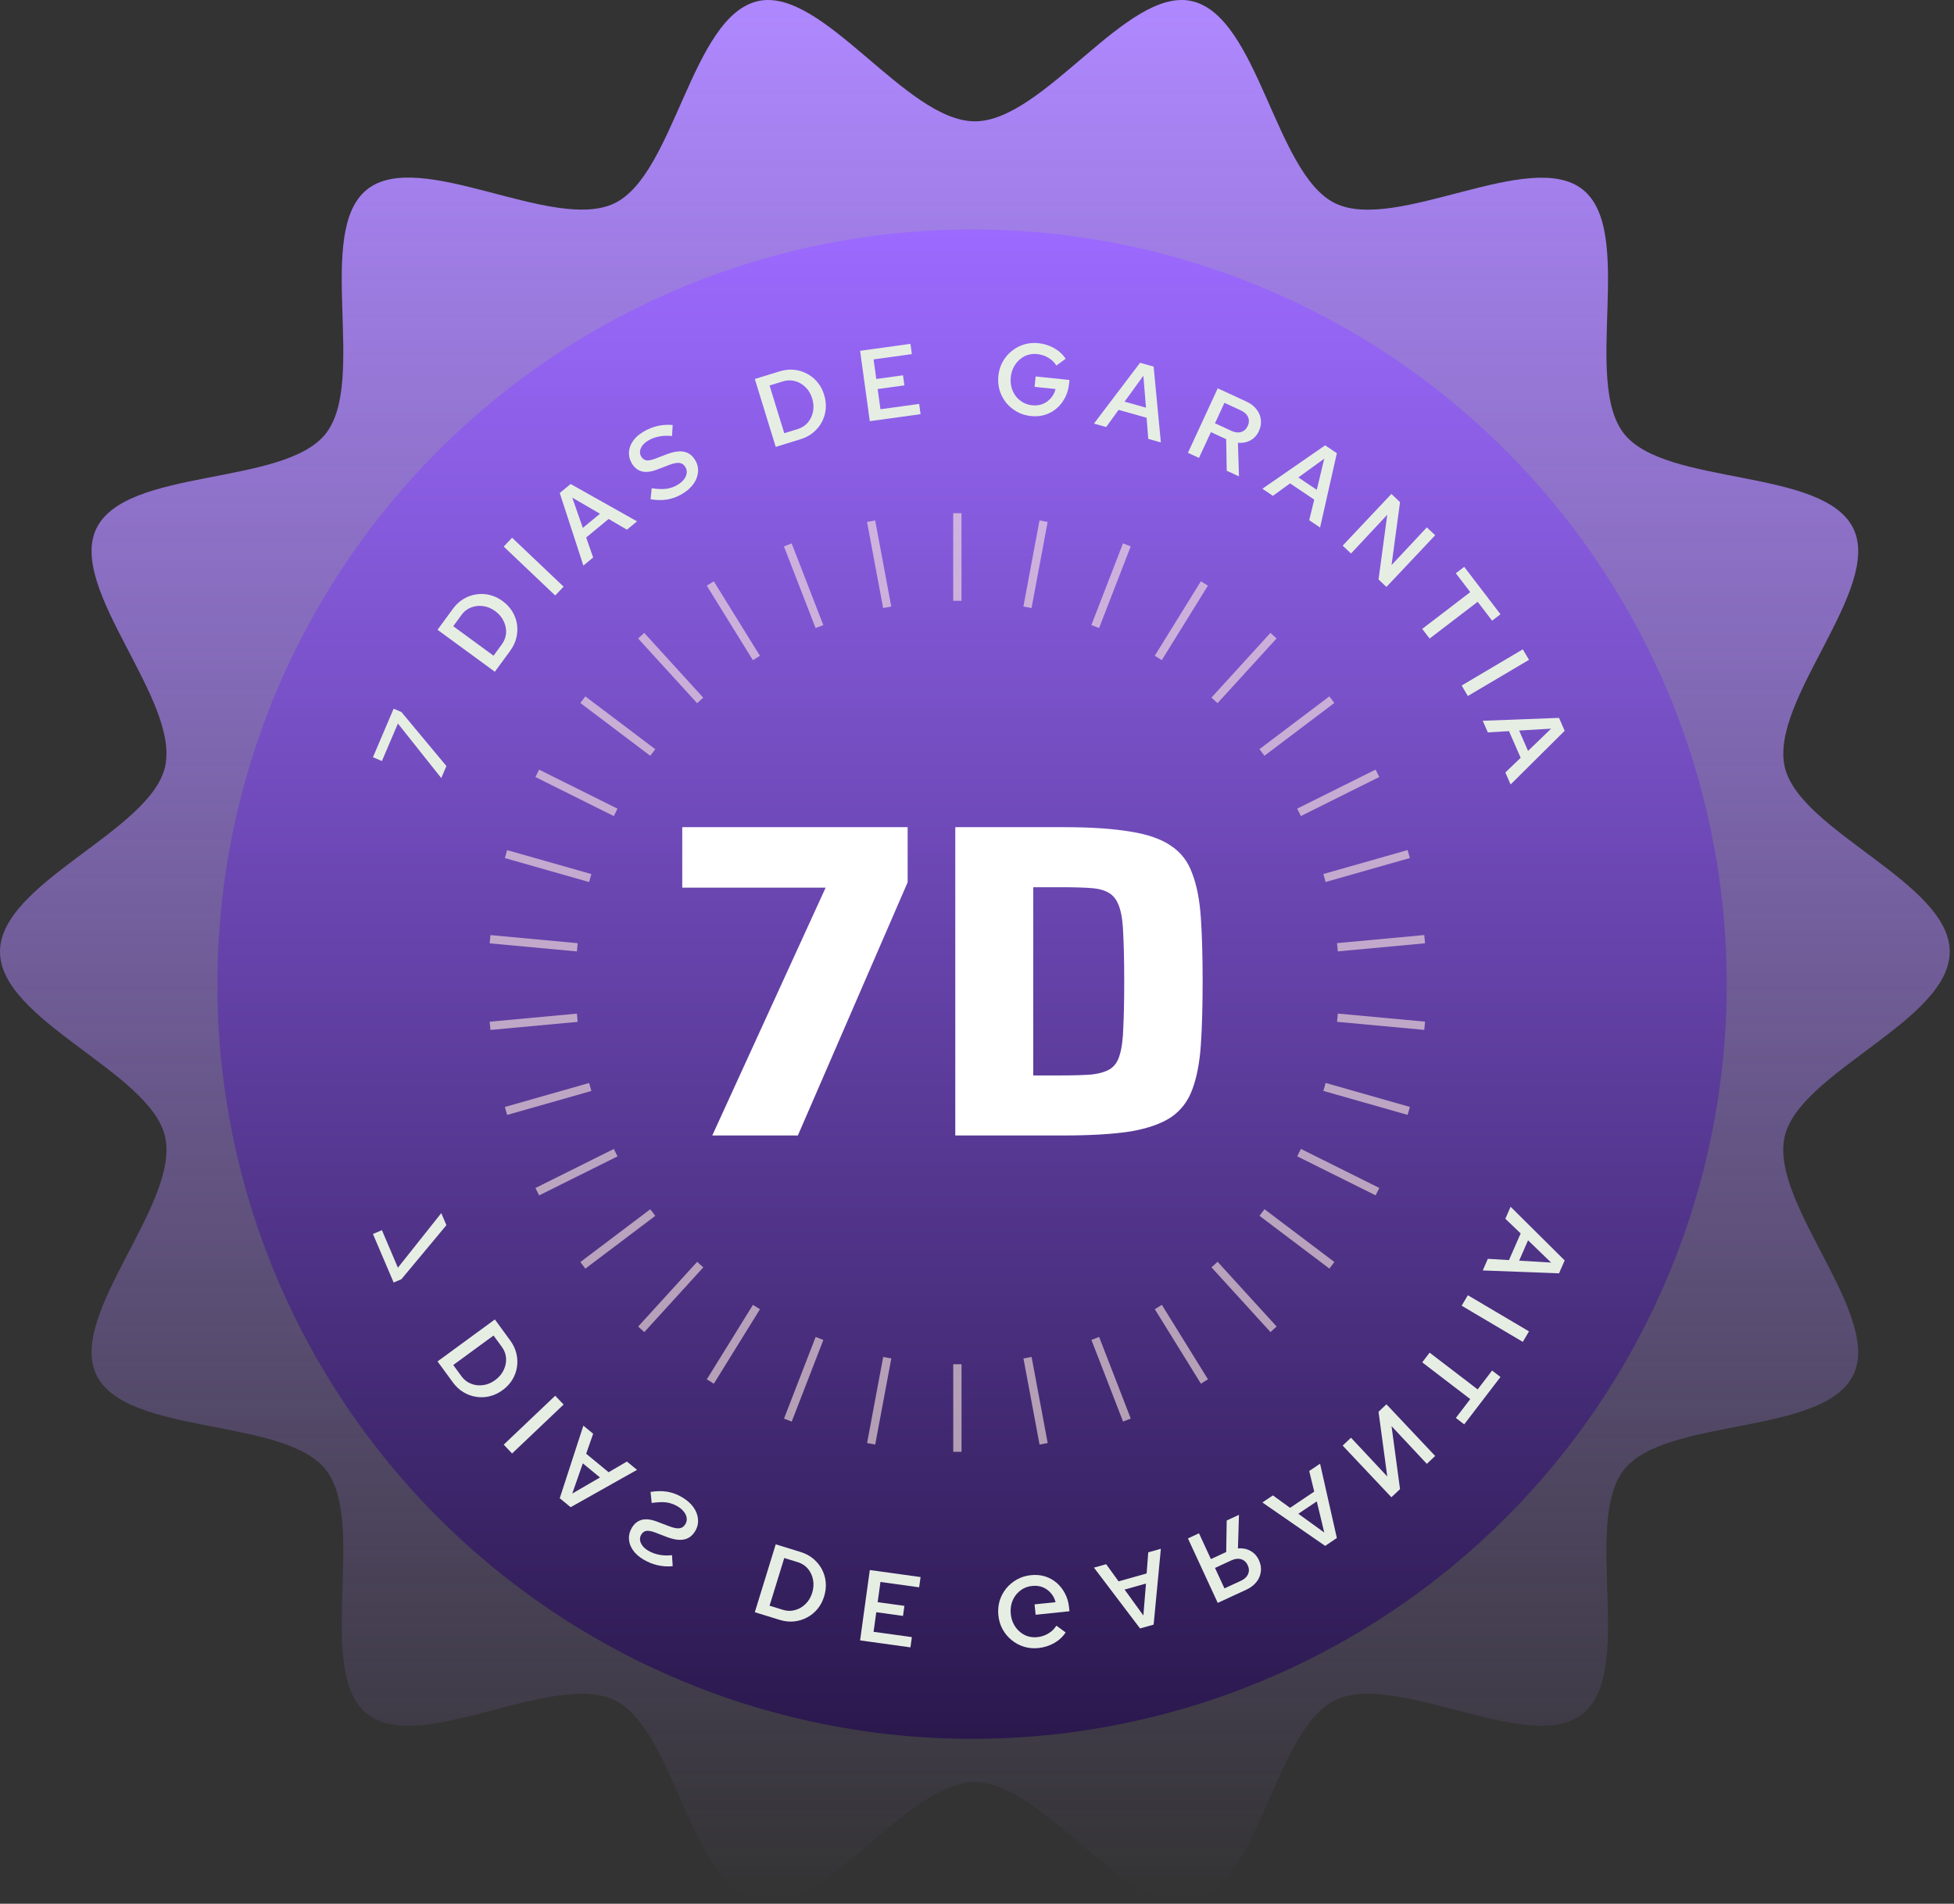 <svg xmlns="http://www.w3.org/2000/svg" width="272" height="265" viewBox="0 0 272 265" fill="none"><rect x="0" y="0" width="272" height="265" fill="#333333" stroke="none"/><path d="M271.404 132.475C271.404 142.09 250.468 149.217 248.426 158.218C246.316 167.505 262.033 182.994 257.99 191.374C253.88 199.887 231.928 197.231 226.087 204.552C220.221 211.905 227.667 232.706 220.313 238.573C213.001 244.414 194.377 232.547 185.863 236.656C177.484 240.699 175.181 262.693 165.903 264.803C156.91 266.845 145.321 248.07 135.706 248.07C126.091 248.07 114.502 266.845 105.509 264.803C96.222 262.693 93.919 240.699 85.54 236.656C77.026 232.547 58.402 244.414 51.09 238.573C43.736 232.706 51.191 211.897 45.317 204.552C39.475 197.24 17.523 199.896 13.413 191.374C9.371 182.994 25.087 167.505 22.978 158.218C20.935 149.225 0 142.09 0 132.475C0 122.861 20.935 115.734 22.978 106.733C25.087 97.446 9.371 81.957 13.413 73.577C17.523 65.064 39.475 67.719 45.317 60.399C51.183 53.045 43.736 32.245 51.09 26.378C58.444 20.512 77.026 32.404 85.54 28.294C93.928 24.26 96.222 2.266 105.509 0.156C114.502 -1.886 126.091 16.89 135.706 16.89C145.321 16.89 156.91 -1.894 165.903 0.156C175.19 2.266 177.493 24.26 185.872 28.303C194.386 32.413 213.01 20.546 220.322 26.387C227.675 32.253 220.221 53.062 226.095 60.408C231.936 67.719 253.889 65.064 257.998 73.586C262.041 81.965 246.325 97.454 248.434 106.741C250.477 115.734 271.412 122.869 271.412 132.484L271.404 132.475Z" fill="url(#paint0_linear_2318_2)"></path><circle cx="135.311" cy="136.992" r="105.055" fill="url(#paint1_linear_2318_2)"></circle><path d="M61.426 108.31L55.389 100.714L53.162 105.937L51.914 105.405L54.796 98.649L55.874 99.109L62.14 106.634L61.426 108.31Z" fill="#E6EEE4"></path><path d="M68.701 91.272L69.86 89.688C70.211 89.209 70.406 88.687 70.447 88.121C70.479 87.55 70.366 86.995 70.108 86.455C69.849 85.916 69.457 85.454 68.933 85.07C68.401 84.681 67.843 84.448 67.258 84.37C66.665 84.286 66.106 84.349 65.579 84.559C65.045 84.763 64.602 85.104 64.252 85.583L63.092 87.168L68.701 91.272ZM68.885 93.507L60.906 87.668L63.041 84.75C63.464 84.172 63.956 83.715 64.517 83.379C65.078 83.043 65.672 82.83 66.298 82.739C66.922 82.636 67.55 82.663 68.18 82.822C68.804 82.975 69.397 83.257 69.959 83.668C70.522 84.08 70.974 84.562 71.315 85.116C71.65 85.664 71.865 86.254 71.963 86.885C72.059 87.504 72.032 88.132 71.881 88.768C71.73 89.405 71.443 90.012 71.021 90.589L68.885 93.507Z" fill="#E6EEE4"></path><path d="M77.286 82.893L70.118 76.082L71.285 74.853L78.454 81.664L77.286 82.893Z" fill="#E6EEE4"></path><path d="M81.206 78.725L77.918 68.623L79.433 67.375L88.675 72.573L87.268 73.732L84.723 72.241L81.594 74.819L82.569 77.603L81.206 78.725ZM81.131 73.48L83.519 71.513L79.661 69.273L81.131 73.48Z" fill="#E6EEE4"></path><path d="M94.945 68.763C94.28 69.155 93.585 69.413 92.859 69.535C92.136 69.645 91.369 69.633 90.558 69.5L90.716 67.963C91.531 68.083 92.208 68.11 92.748 68.042C93.296 67.97 93.817 67.788 94.312 67.496C94.685 67.276 94.98 67.025 95.196 66.744C95.421 66.458 95.551 66.168 95.585 65.874C95.628 65.576 95.57 65.293 95.412 65.025C95.206 64.677 94.933 64.482 94.592 64.443C94.255 64.391 93.774 64.483 93.149 64.721L91.422 65.38C90.607 65.687 89.91 65.765 89.329 65.616C88.752 65.453 88.294 65.084 87.954 64.509C87.652 63.998 87.518 63.475 87.552 62.941C87.582 62.398 87.766 61.885 88.103 61.401C88.444 60.905 88.935 60.467 89.576 60.089C90.216 59.711 90.879 59.444 91.565 59.291C92.251 59.137 92.943 59.095 93.64 59.165L93.545 60.698C92.923 60.627 92.338 60.645 91.788 60.751C91.233 60.849 90.717 61.039 90.238 61.322C89.898 61.523 89.629 61.753 89.432 62.011C89.243 62.265 89.13 62.529 89.094 62.801C89.067 63.069 89.12 63.317 89.254 63.544C89.436 63.852 89.679 64.031 89.982 64.082C90.288 64.119 90.697 64.042 91.207 63.85L92.878 63.208C93.829 62.854 94.619 62.748 95.25 62.89C95.888 63.026 96.399 63.419 96.782 64.068C97.089 64.587 97.216 65.135 97.163 65.713C97.119 66.286 96.909 66.837 96.532 67.366C96.155 67.895 95.626 68.36 94.945 68.763Z" fill="#E6EEE4"></path><path d="M109.17 60.303L111.046 59.725C111.613 59.55 112.082 59.248 112.452 58.819C112.82 58.381 113.061 57.868 113.176 57.281C113.29 56.694 113.252 56.089 113.061 55.468C112.867 54.838 112.559 54.318 112.136 53.906C111.711 53.485 111.224 53.201 110.677 53.054C110.126 52.899 109.568 52.908 109.001 53.083L107.124 53.661L109.17 60.303ZM107.982 62.206L105.072 52.756L108.528 51.691C109.212 51.481 109.879 51.408 110.53 51.474C111.181 51.539 111.784 51.723 112.34 52.025C112.902 52.315 113.389 52.712 113.801 53.216C114.209 53.711 114.516 54.291 114.721 54.957C114.927 55.623 115.001 56.28 114.944 56.928C114.885 57.567 114.706 58.169 114.407 58.734C114.114 59.288 113.717 59.774 113.216 60.195C112.715 60.615 112.122 60.931 111.438 61.141L107.982 62.206Z" fill="#E6EEE4"></path><path d="M121.078 58.627L119.726 48.831L126.736 47.863L126.933 49.291L121.602 50.027L121.979 52.755L125.701 52.242L125.894 53.641L122.172 54.155L122.56 56.967L127.947 56.224L128.145 57.651L121.078 58.627Z" fill="#E6EEE4"></path><path d="M143.505 57.915C142.794 57.841 142.147 57.641 141.565 57.316C140.984 56.99 140.483 56.573 140.062 56.066C139.652 55.55 139.347 54.973 139.148 54.337C138.96 53.693 138.902 53.019 138.975 52.317C139.048 51.614 139.243 50.972 139.559 50.389C139.886 49.798 140.302 49.297 140.809 48.886C141.317 48.465 141.889 48.156 142.525 47.957C143.161 47.758 143.835 47.695 144.547 47.769C145.334 47.851 146.058 48.078 146.72 48.45C147.391 48.823 147.931 49.319 148.34 49.939L147.049 50.884C146.757 50.418 146.378 50.052 145.913 49.786C145.45 49.511 144.942 49.344 144.389 49.287C143.911 49.237 143.462 49.28 143.04 49.416C142.628 49.553 142.256 49.77 141.922 50.067C141.589 50.354 141.316 50.705 141.102 51.118C140.889 51.531 140.756 51.991 140.703 52.496C140.651 53.002 140.686 53.484 140.809 53.942C140.932 54.39 141.128 54.789 141.394 55.139C141.67 55.49 142 55.779 142.383 56.009C142.767 56.229 143.203 56.364 143.69 56.415C144.214 56.469 144.699 56.411 145.143 56.239C145.588 56.058 145.966 55.785 146.279 55.42C146.601 55.056 146.82 54.633 146.936 54.153L144.014 53.849L144.164 52.402L148.871 52.892L148.814 53.44C148.74 54.152 148.55 54.795 148.244 55.369C147.947 55.944 147.56 56.438 147.081 56.853C146.604 57.257 146.061 57.556 145.454 57.748C144.848 57.932 144.199 57.987 143.505 57.915Z" fill="#E6EEE4"></path><path d="M152.28 58.965L158.698 50.499L160.588 51.031L161.594 61.587L159.84 61.093L159.611 58.152L155.709 57.054L153.979 59.443L152.28 58.965ZM156.544 55.91L159.522 56.748L159.159 52.302L156.544 55.91Z" fill="#E6EEE4"></path><path d="M165.363 63.03L169.511 54.054L173.499 55.897C174.089 56.17 174.557 56.526 174.903 56.966C175.25 57.407 175.452 57.889 175.51 58.414C175.581 58.934 175.492 59.464 175.243 60.002C174.974 60.584 174.577 61.017 174.051 61.303C173.537 61.584 172.961 61.697 172.323 61.641L172.467 66.313L170.761 65.525L170.689 61.135L168.561 60.151L166.901 63.741L165.363 63.03ZM169.13 58.92L171.438 59.986C171.917 60.208 172.36 60.257 172.77 60.135C173.183 60.005 173.488 59.725 173.686 59.298C173.887 58.862 173.902 58.449 173.73 58.058C173.558 57.667 173.232 57.361 172.753 57.14L170.445 56.073L169.13 58.92Z" fill="#E6EEE4"></path><path d="M175.725 68.033L184.463 61.991L186.093 63.086L183.757 73.429L182.245 72.412L182.944 69.547L179.579 67.287L177.191 69.018L175.725 68.033ZM180.73 66.46L183.298 68.185L184.339 63.847L180.73 66.46Z" fill="#E6EEE4"></path><path d="M186.901 75.953L193.685 68.759L194.887 69.893L193.705 78.661L198.618 73.411L199.779 74.506L192.995 81.7L191.895 80.663L193.11 71.653L188.062 77.048L186.901 75.953Z" fill="#E6EEE4"></path><path d="M197.976 87.54L204.663 82.424L202.654 79.799L203.821 78.906L208.868 85.503L207.701 86.396L205.693 83.77L199.006 88.886L197.976 87.54Z" fill="#E6EEE4"></path><path d="M203.465 95.423L211.975 90.388L212.839 91.847L204.328 96.882L203.465 95.423Z" fill="#E6EEE4"></path><path d="M206.402 100.332L217.018 99.929L217.804 101.728L210.279 109.198L209.548 107.528L211.678 105.487L210.053 101.772L207.109 101.95L206.402 100.332ZM211.468 101.693L212.707 104.528L215.916 101.429L211.468 101.693Z" fill="#E6EEE4"></path><path d="M61.426 168.867L55.389 176.463L53.162 171.239L51.914 171.771L54.796 178.528L55.874 178.068L62.14 170.543L61.426 168.867Z" fill="#E6EEE4"></path><path d="M68.701 185.905L69.86 187.489C70.211 187.968 70.406 188.49 70.447 189.056C70.479 189.627 70.366 190.182 70.108 190.722C69.849 191.261 69.457 191.723 68.933 192.106C68.401 192.496 67.843 192.729 67.258 192.807C66.665 192.891 66.106 192.828 65.579 192.618C65.045 192.414 64.602 192.072 64.252 191.594L63.092 190.009L68.701 185.905ZM68.885 183.669L60.906 189.509L63.041 192.427C63.464 193.005 63.956 193.462 64.517 193.798C65.078 194.134 65.672 194.347 66.298 194.437C66.922 194.541 67.55 194.513 68.18 194.355C68.804 194.202 69.397 193.92 69.959 193.508C70.522 193.097 70.974 192.614 71.315 192.061C71.65 191.513 71.865 190.923 71.963 190.291C72.059 189.673 72.032 189.045 71.881 188.409C71.73 187.772 71.443 187.165 71.021 186.587L68.885 183.669Z" fill="#E6EEE4"></path><path d="M77.286 194.285L70.118 201.096L71.285 202.324L78.454 195.514L77.286 194.285Z" fill="#E6EEE4"></path><path d="M81.206 198.451L77.918 208.554L79.433 209.802L88.675 204.603L87.268 203.445L84.723 204.935L81.594 202.358L82.569 199.574L81.206 198.451ZM81.131 203.697L83.519 205.664L79.661 207.903L81.131 203.697Z" fill="#E6EEE4"></path><path d="M94.945 208.414C94.28 208.022 93.585 207.764 92.859 207.641C92.136 207.532 91.369 207.543 90.558 207.677L90.716 209.214C91.531 209.094 92.208 209.067 92.748 209.134C93.296 209.207 93.817 209.389 94.312 209.681C94.685 209.901 94.98 210.152 95.196 210.433C95.421 210.719 95.551 211.009 95.585 211.302C95.628 211.601 95.57 211.884 95.412 212.152C95.206 212.5 94.933 212.694 94.592 212.734C94.255 212.786 93.774 212.693 93.149 212.455L91.422 211.796C90.607 211.49 89.91 211.412 89.329 211.561C88.752 211.723 88.294 212.092 87.954 212.668C87.652 213.179 87.518 213.701 87.552 214.236C87.582 214.778 87.766 215.291 88.103 215.775C88.444 216.272 88.935 216.71 89.576 217.088C90.216 217.466 90.879 217.732 91.565 217.886C92.251 218.039 92.943 218.081 93.64 218.012L93.545 216.479C92.923 216.55 92.338 216.532 91.788 216.426C91.233 216.328 90.717 216.138 90.238 215.855C89.898 215.654 89.629 215.424 89.432 215.165C89.243 214.911 89.13 214.648 89.094 214.375C89.067 214.108 89.12 213.86 89.254 213.633C89.436 213.325 89.679 213.146 89.982 213.095C90.288 213.057 90.697 213.135 91.207 213.326L92.878 213.969C93.829 214.323 94.619 214.429 95.25 214.287C95.888 214.15 96.399 213.757 96.782 213.109C97.089 212.59 97.216 212.041 97.163 211.464C97.119 210.891 96.909 210.34 96.532 209.811C96.155 209.282 95.626 208.817 94.945 208.414Z" fill="#E6EEE4"></path><path d="M109.17 216.874L111.046 217.452C111.613 217.626 112.082 217.928 112.452 218.358C112.82 218.796 113.061 219.309 113.176 219.896C113.29 220.483 113.252 221.087 113.061 221.708C112.867 222.338 112.559 222.859 112.136 223.271C111.711 223.692 111.224 223.976 110.677 224.122C110.126 224.278 109.568 224.268 109.001 224.094L107.124 223.516L109.17 216.874ZM107.982 214.971L105.072 224.421L108.528 225.485C109.212 225.696 109.879 225.769 110.53 225.703C111.181 225.637 111.784 225.454 112.34 225.152C112.902 224.862 113.389 224.465 113.801 223.961C114.209 223.466 114.516 222.886 114.721 222.22C114.927 221.554 115.001 220.897 114.944 220.249C114.885 219.61 114.706 219.008 114.407 218.442C114.114 217.889 113.717 217.402 113.216 216.982C112.715 216.562 112.122 216.246 111.438 216.035L107.982 214.971Z" fill="#E6EEE4"></path><path d="M121.078 218.55L119.726 228.345L126.736 229.313L126.933 227.886L121.602 227.15L121.979 224.421L125.701 224.935L125.894 223.536L122.172 223.022L122.56 220.209L127.947 220.953L128.145 219.526L121.078 218.55Z" fill="#E6EEE4"></path><path d="M143.505 219.262C142.794 219.336 142.147 219.536 141.565 219.861C140.984 220.187 140.483 220.603 140.062 221.111C139.652 221.627 139.347 222.203 139.148 222.839C138.96 223.484 138.902 224.158 138.975 224.86C139.048 225.563 139.243 226.205 139.559 226.788C139.886 227.378 140.302 227.88 140.809 228.291C141.317 228.711 141.889 229.021 142.525 229.22C143.161 229.419 143.835 229.481 144.547 229.407C145.334 229.325 146.058 229.099 146.72 228.727C147.391 228.354 147.931 227.858 148.34 227.237L147.049 226.292C146.757 226.758 146.378 227.124 145.913 227.39C145.45 227.666 144.942 227.832 144.389 227.89C143.911 227.94 143.462 227.896 143.04 227.76C142.628 227.623 142.256 227.406 141.922 227.11C141.589 226.823 141.316 226.472 141.102 226.059C140.889 225.646 140.756 225.186 140.703 224.68C140.651 224.174 140.686 223.693 140.809 223.235C140.932 222.786 141.128 222.387 141.394 222.038C141.67 221.687 142 221.397 142.383 221.168C142.767 220.948 143.203 220.813 143.69 220.762C144.214 220.708 144.699 220.766 145.143 220.938C145.588 221.119 145.966 221.392 146.279 221.757C146.601 222.121 146.82 222.543 146.936 223.023L144.014 223.327L144.164 224.775L148.871 224.285L148.814 223.737C148.74 223.025 148.55 222.382 148.244 221.808C147.947 221.233 147.56 220.738 147.081 220.324C146.604 219.919 146.061 219.621 145.454 219.428C144.848 219.245 144.199 219.19 143.505 219.262Z" fill="#E6EEE4"></path><path d="M152.28 218.213L158.698 226.679L160.588 226.147L161.594 215.591L159.84 216.085L159.611 219.026L155.709 220.124L153.979 217.735L152.28 218.213ZM156.544 221.268L159.522 220.43L159.159 224.876L156.544 221.268Z" fill="#E6EEE4"></path><path d="M165.363 214.147L169.511 223.123L173.499 221.28C174.089 221.007 174.557 220.651 174.903 220.21C175.25 219.77 175.452 219.288 175.51 218.763C175.581 218.242 175.492 217.713 175.243 217.174C174.974 216.593 174.577 216.16 174.051 215.874C173.537 215.593 172.961 215.48 172.323 215.536L172.467 210.864L170.761 211.652L170.689 216.042L168.561 217.026L166.901 213.436L165.363 214.147ZM169.13 218.257L171.438 217.19C171.917 216.969 172.36 216.919 172.77 217.042C173.183 217.172 173.488 217.451 173.686 217.879C173.887 218.315 173.902 218.728 173.73 219.119C173.558 219.51 173.232 219.816 172.753 220.037L170.445 221.104L169.13 218.257Z" fill="#E6EEE4"></path><path d="M175.725 209.143L184.463 215.186L186.093 214.091L183.757 203.748L182.245 204.764L182.944 207.63L179.579 209.89L177.191 208.159L175.725 209.143ZM180.73 210.717L183.298 208.992L184.339 213.329L180.73 210.717Z" fill="#E6EEE4"></path><path d="M186.901 201.225L193.685 208.419L194.887 207.285L193.705 198.517L198.618 203.767L199.779 202.672L192.995 195.478L191.895 196.515L193.11 205.524L188.062 200.13L186.901 201.225Z" fill="#E6EEE4"></path><path d="M197.976 189.637L204.663 194.753L202.654 197.378L203.821 198.27L208.868 191.674L207.701 190.781L205.693 193.406L199.006 188.29L197.976 189.637Z" fill="#E6EEE4"></path><path d="M203.465 181.754L211.975 186.788L212.839 185.329L204.328 180.295L203.465 181.754Z" fill="#E6EEE4"></path><path d="M206.402 176.846L217.018 177.249L217.804 175.45L210.279 167.98L209.548 169.65L211.678 171.691L210.053 175.405L207.109 175.228L206.402 176.846ZM211.468 175.484L212.707 172.65L215.916 175.749L211.468 175.484Z" fill="#E6EEE4"></path><path d="M132.976 158.058V115.141H148.009C151.835 115.141 154.954 115.349 157.366 115.764C159.778 116.139 161.67 116.804 163.043 117.761C164.415 118.675 165.392 119.965 165.975 121.628C166.598 123.25 166.993 125.288 167.16 127.741C167.326 130.195 167.409 133.148 167.409 136.599C167.409 140.051 167.326 143.004 167.16 145.457C166.993 147.911 166.598 149.969 165.975 151.633C165.392 153.255 164.415 154.544 163.043 155.5C161.67 156.415 159.778 157.081 157.366 157.497C154.954 157.871 151.835 158.058 148.009 158.058H132.976ZM143.83 149.699H147.76C149.465 149.699 150.858 149.657 151.939 149.574C153.02 149.45 153.873 149.2 154.497 148.826C155.162 148.41 155.619 147.744 155.869 146.83C156.16 145.873 156.326 144.584 156.368 142.962C156.451 141.299 156.493 139.178 156.493 136.599C156.493 134.021 156.451 131.921 156.368 130.299C156.326 128.635 156.16 127.346 155.869 126.431C155.578 125.475 155.12 124.789 154.497 124.373C153.873 123.957 153.02 123.707 151.939 123.624C150.858 123.541 149.465 123.5 147.76 123.5H143.83V149.699Z" fill="white"></path><path d="M99.149 158.058L114.931 123.562H94.97V115.141H126.347V122.813L111.064 158.058H99.149Z" fill="white"></path><g opacity="0.6"><path d="M132.694 202.09L132.694 189.898H133.846V202.09H132.694Z" fill="#FFEDE1"></path><path d="M120.7 200.871L122.94 188.887L124.073 189.098L121.832 201.083L120.7 200.871Z" fill="#FFEDE1"></path><path d="M109.134 197.473L113.539 186.104L114.613 186.52L110.208 197.889L109.134 197.473Z" fill="#FFEDE1"></path><path d="M98.39 192.004L104.809 181.638L105.788 182.244L99.369 192.61L98.39 192.004Z" fill="#FFEDE1"></path><path d="M88.834 184.655L97.047 175.645L97.899 176.421L89.685 185.431L88.834 184.655Z" fill="#FFEDE1"></path><path d="M80.79 175.675L90.52 168.327L91.214 169.246L81.484 176.594L80.79 175.675Z" fill="#FFEDE1"></path><path d="M74.534 165.369L85.448 159.935L85.961 160.966L75.047 166.4L74.534 165.369Z" fill="#FFEDE1"></path><path d="M70.278 154.09L82.004 150.754L82.32 151.862L70.593 155.198L70.278 154.09Z" fill="#FFEDE1"></path><path d="M68.166 142.221L80.306 141.096L80.413 142.243L68.272 143.368L68.166 142.221Z" fill="#FFEDE1"></path><path d="M68.272 130.167L80.412 131.292L80.306 132.438L68.165 131.313L68.272 130.167Z" fill="#FFEDE1"></path><path d="M70.591 118.336L82.318 121.672L82.002 122.78L70.276 119.443L70.591 118.336Z" fill="#FFEDE1"></path><path d="M75.044 107.133L85.958 112.568L85.445 113.599L74.531 108.164L75.044 107.133Z" fill="#FFEDE1"></path><path d="M81.48 96.939L91.21 104.287L90.516 105.206L80.786 97.858L81.48 96.939Z" fill="#FFEDE1"></path><path d="M89.679 88.101L97.893 97.111L97.042 97.887L88.828 88.877L89.679 88.101Z" fill="#FFEDE1"></path><path d="M99.363 80.921L105.782 91.287L104.802 91.893L98.384 81.527L99.363 80.921Z" fill="#FFEDE1"></path><path d="M110.201 75.642L114.606 87.011L113.532 87.427L109.127 76.059L110.201 75.642Z" fill="#FFEDE1"></path><path d="M121.825 72.445L124.066 84.429L122.933 84.641L120.693 72.656L121.825 72.445Z" fill="#FFEDE1"></path><path d="M133.839 71.438L133.839 83.63H132.687V71.438H133.839Z" fill="#FFEDE1"></path><path d="M145.833 72.655L143.592 84.64L142.46 84.428L144.7 72.443L145.833 72.655Z" fill="#FFEDE1"></path><path d="M157.398 76.056L152.994 87.425L151.92 87.008L156.324 75.64L157.398 76.056Z" fill="#FFEDE1"></path><path d="M168.143 81.523L161.724 91.889L160.745 91.283L167.163 80.917L168.143 81.523Z" fill="#FFEDE1"></path><path d="M177.699 88.873L169.485 97.883L168.634 97.107L176.848 88.097L177.699 88.873Z" fill="#FFEDE1"></path><path d="M185.742 97.853L176.013 105.2L175.319 104.281L185.048 96.934L185.742 97.853Z" fill="#FFEDE1"></path><path d="M191.999 108.158L181.085 113.592L180.572 112.561L191.486 107.127L191.999 108.158Z" fill="#FFEDE1"></path><path d="M196.255 119.437L184.528 122.773L184.213 121.666L195.94 118.329L196.255 119.437Z" fill="#FFEDE1"></path><path d="M198.367 131.306L186.226 132.431L186.12 131.284L198.26 130.159L198.367 131.306Z" fill="#FFEDE1"></path><path d="M198.261 143.361L186.121 142.236L186.227 141.089L198.367 142.214L198.261 143.361Z" fill="#FFEDE1"></path><path d="M195.942 155.192L184.215 151.855L184.531 150.747L196.257 154.084L195.942 155.192Z" fill="#FFEDE1"></path><path d="M191.489 166.394L180.575 160.96L181.088 159.929L192.002 165.363L191.489 166.394Z" fill="#FFEDE1"></path><path d="M185.053 176.588L175.323 169.241L176.017 168.322L185.747 175.669L185.053 176.588Z" fill="#FFEDE1"></path><path d="M176.853 185.425L168.64 176.415L169.491 175.639L177.705 184.649L176.853 185.425Z" fill="#FFEDE1"></path><path d="M167.169 192.606L160.751 182.24L161.73 181.634L168.149 192L167.169 192.606Z" fill="#FFEDE1"></path><path d="M156.331 197.884L151.927 186.515L153.001 186.099L157.405 197.468L156.331 197.884Z" fill="#FFEDE1"></path><path d="M144.707 201.083L142.467 189.098L143.599 188.886L145.84 200.871L144.707 201.083Z" fill="#FFEDE1"></path></g><defs><linearGradient id="paint0_linear_2318_2" x1="135.706" y1="0" x2="135.706" y2="264.958" gradientUnits="userSpaceOnUse"><stop stop-color="#AF88FF"></stop><stop offset="1" stop-color="#AF88FF" stop-opacity="0"></stop></linearGradient><linearGradient id="paint1_linear_2318_2" x1="135.311" y1="31.936" x2="135.311" y2="242.047" gradientUnits="userSpaceOnUse"><stop stop-color="#9C6AFF"></stop><stop offset="1" stop-color="#2A184D"></stop></linearGradient></defs></svg>